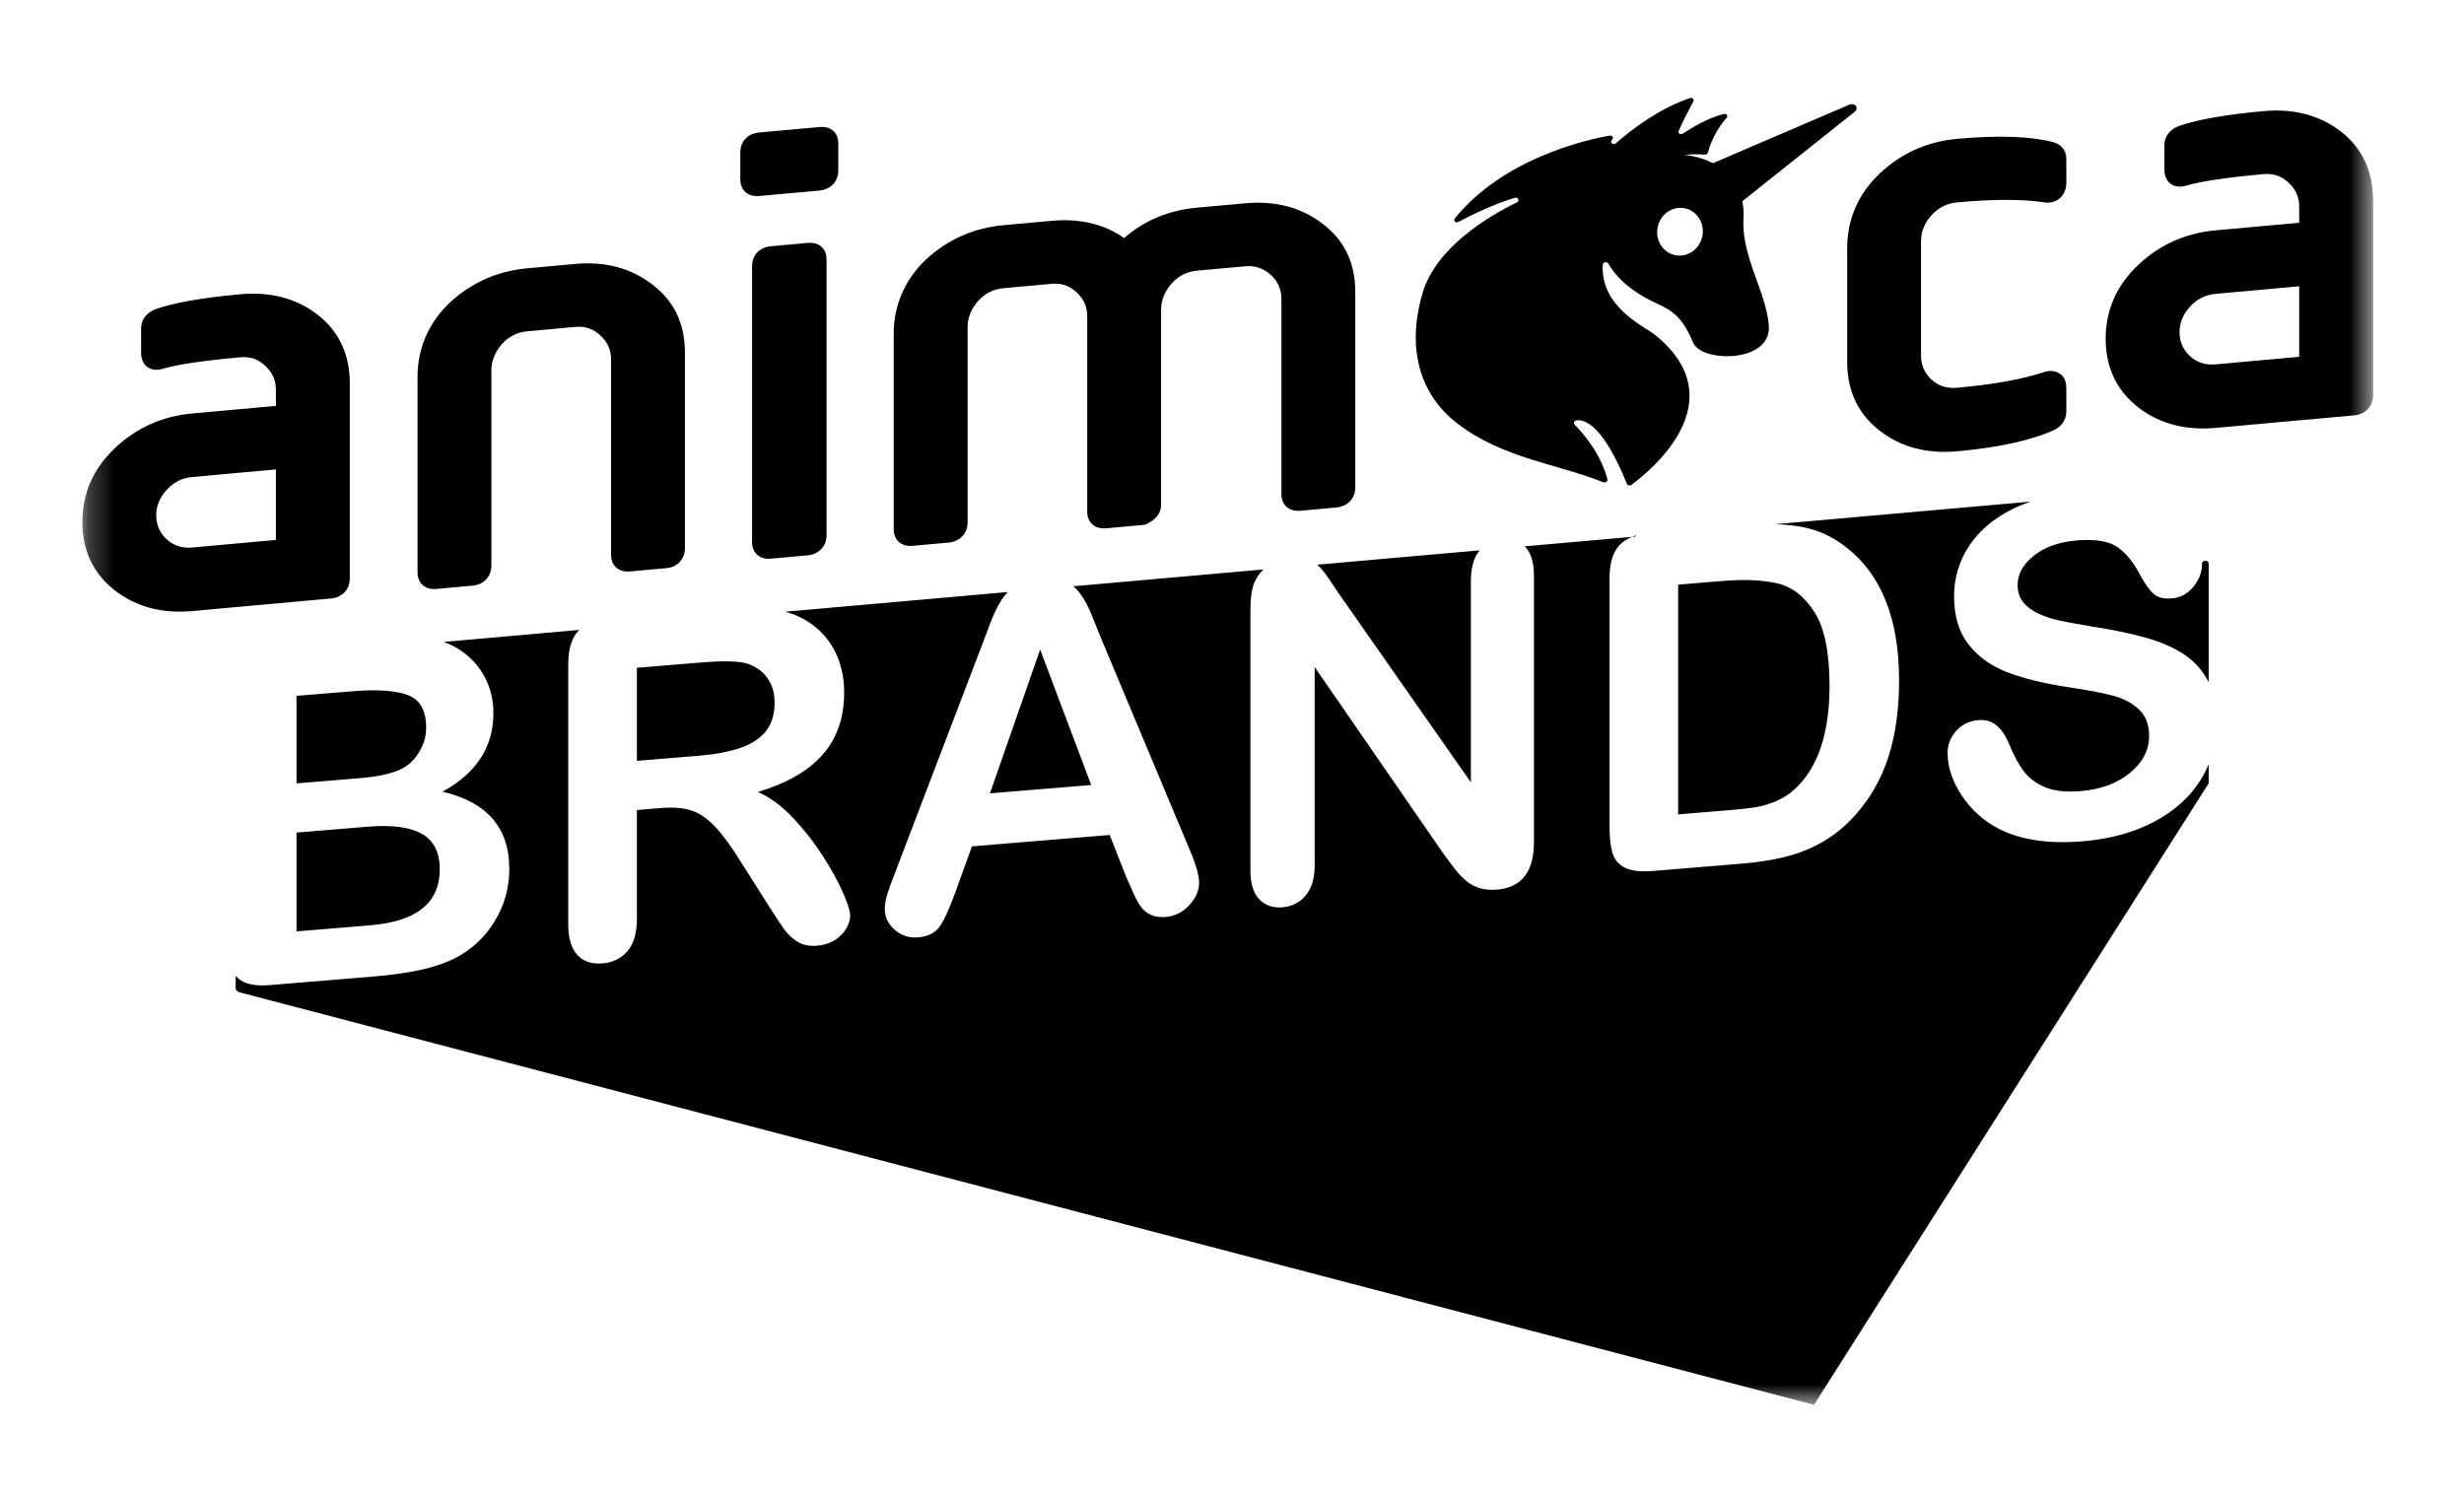 <svg width="97" height="59" viewBox="0 0 97 59" fill="none" xmlns="http://www.w3.org/2000/svg">
<mask id="mask0_3349_7161" style="mask-type:luminance" maskUnits="userSpaceOnUse" x="0" y="0" width="97" height="59">
<path d="M96.556 0H0V58.32H96.556V0Z" fill="white"/>
</mask>
<g mask="url(#mask0_3349_7161)">
<mask id="mask1_3349_7161" style="mask-type:luminance" maskUnits="userSpaceOnUse" x="3" y="0" width="91" height="56">
<path d="M93.42 0.708H3.242V55.306H93.42V0.708Z" fill="white"/>
</mask>
<g mask="url(#mask1_3349_7161)">
<path fill-rule="evenodd" clip-rule="evenodd" d="M38.972 31.234L42.957 30.905L40.947 25.572L38.972 31.234ZM25.072 29.954L27.492 29.755C28.141 29.701 28.687 29.6 29.129 29.451C29.572 29.302 29.91 29.084 30.144 28.795C30.377 28.506 30.494 28.125 30.494 27.652C30.494 27.283 30.4 26.965 30.212 26.698C30.024 26.432 29.763 26.243 29.43 26.131C29.114 26.024 28.493 26.008 27.565 26.085L25.072 26.291V29.954ZM29.892 7.716L32.253 7.502C32.7 7.461 33.001 7.144 33.001 6.713V5.631C33.001 5.284 32.769 4.954 32.253 5.001L29.892 5.215C29.375 5.262 29.144 5.633 29.144 5.98V7.062C29.145 7.494 29.445 7.756 29.892 7.716ZM51.852 22.232C51.845 22.225 51.841 22.221 51.838 22.218C51.844 22.224 51.852 22.232 51.852 22.232ZM31.791 9.564L30.355 9.694C29.838 9.74 29.607 10.113 29.607 10.46V21.34C29.607 21.771 29.907 22.035 30.355 21.994L31.791 21.864C32.237 21.823 32.538 21.506 32.538 21.075V10.195C32.538 9.848 32.307 9.517 31.791 9.564ZM69.819 20.636C69.823 20.636 69.84 20.637 69.854 20.637C69.832 20.636 69.822 20.636 69.819 20.636ZM51.886 22.26C52.016 22.383 52.15 22.544 52.286 22.745C52.423 22.946 52.564 23.156 52.709 23.374L57.904 30.799V22.872C57.904 22.357 58.014 21.962 58.236 21.686C58.242 21.679 58.248 21.673 58.254 21.666L51.852 22.232C51.864 22.241 51.875 22.25 51.886 22.26ZM74.014 16.969C74.842 17.605 75.861 17.875 77.044 17.767C78.681 17.619 79.922 17.348 80.843 16.939C81.162 16.794 81.345 16.526 81.345 16.203V15.273C81.346 14.665 80.839 14.523 80.48 14.645C79.611 14.933 78.488 15.136 77.044 15.266C76.649 15.302 76.311 15.195 76.038 14.944C75.764 14.691 75.625 14.373 75.625 13.995V9.495C75.625 9.118 75.764 8.773 76.038 8.473C76.312 8.173 76.65 8.004 77.044 7.968C78.486 7.837 79.641 7.837 80.474 7.967C80.884 8.032 81.345 7.786 81.345 7.183V6.252C81.345 5.946 81.181 5.715 80.864 5.605C79.949 5.363 78.699 5.317 77.044 5.467C75.862 5.574 74.834 6.036 73.989 6.84C73.158 7.628 72.718 8.638 72.718 9.758V14.258C72.718 15.396 73.153 16.307 74.014 16.969ZM35.931 21.489L37.343 21.361C37.79 21.321 38.091 21.003 38.091 20.572V12.872C38.091 12.511 38.233 12.163 38.504 11.848C38.776 11.55 39.114 11.381 39.51 11.345L41.408 11.173C41.788 11.139 42.115 11.251 42.389 11.517C42.664 11.769 42.801 12.082 42.801 12.445V20.146C42.801 20.577 43.103 20.84 43.55 20.799L44.986 20.669C45.057 20.663 45.126 20.641 45.191 20.606C45.619 20.378 45.709 20.087 45.709 19.883V12.182C45.709 11.82 45.852 11.472 46.123 11.159C46.395 10.86 46.733 10.691 47.128 10.655L49.026 10.484C49.41 10.449 49.74 10.56 50.032 10.825C50.307 11.077 50.445 11.39 50.445 11.754V19.454C50.445 19.885 50.746 20.148 51.194 20.108L52.605 19.98C53.052 19.939 53.353 19.622 53.353 19.191V11.49C53.353 10.344 52.915 9.439 52.057 8.804C51.228 8.165 50.207 7.896 49.026 8.003L47.128 8.175C46.009 8.276 45.046 8.679 44.255 9.373C43.469 8.821 42.513 8.593 41.408 8.693L39.509 8.865C38.339 8.971 37.313 9.423 36.454 10.216C35.623 11.004 35.183 12.014 35.183 13.135V20.835C35.183 21.267 35.484 21.53 35.931 21.489ZM69.166 31.77C69.421 31.725 69.685 31.642 69.957 31.523C70.23 31.403 70.467 31.247 70.667 31.055C71.571 30.217 72.023 28.865 72.023 26.998C72.023 25.683 71.824 24.715 71.427 24.093C71.029 23.471 70.54 23.095 69.957 22.964C69.375 22.833 68.672 22.802 67.847 22.87L66.064 23.017V32.062L68.111 31.893C68.559 31.856 68.911 31.815 69.166 31.77ZM13.77 22.774V15.073C13.77 13.954 13.33 13.023 12.498 12.385C11.668 11.746 10.648 11.478 9.467 11.584C7.988 11.718 6.874 11.912 6.137 12.167C5.612 12.368 5.555 12.76 5.555 12.919V13.892C5.555 14.08 5.605 14.236 5.702 14.354C5.827 14.503 6.014 14.575 6.228 14.555C6.263 14.552 6.349 14.537 6.384 14.526C6.955 14.352 7.992 14.198 9.467 14.065C9.847 14.03 10.174 14.142 10.449 14.409C10.723 14.661 10.861 14.973 10.861 15.337V15.98L7.569 16.278C6.386 16.385 5.359 16.846 4.514 17.65C3.67 18.451 3.242 19.425 3.242 20.547C3.242 21.684 3.678 22.596 4.539 23.258C5.367 23.894 6.387 24.164 7.569 24.057L13.046 23.561C13.472 23.522 13.77 23.198 13.77 22.774ZM10.861 21.257L7.569 21.555C7.174 21.591 6.836 21.484 6.564 21.233C6.289 20.981 6.15 20.663 6.15 20.284C6.15 19.92 6.289 19.582 6.564 19.282C6.836 18.984 7.174 18.815 7.569 18.779L10.861 18.481V21.257ZM84.822 32.341C84.022 32.771 83.073 33.031 81.975 33.122C80.659 33.23 79.573 33.072 78.718 32.645C78.112 32.337 77.619 31.901 77.24 31.335C76.861 30.77 76.671 30.205 76.671 29.642C76.671 29.314 76.785 29.024 77.012 28.772C77.24 28.52 77.529 28.38 77.881 28.351C78.166 28.327 78.407 28.398 78.604 28.564C78.801 28.729 78.969 28.985 79.109 29.331C79.279 29.741 79.462 30.081 79.659 30.349C79.857 30.618 80.134 30.83 80.492 30.985C80.85 31.14 81.32 31.194 81.902 31.146C82.703 31.08 83.353 30.84 83.853 30.426C84.354 30.012 84.604 29.526 84.604 28.969C84.604 28.526 84.469 28.178 84.199 27.925C83.929 27.672 83.58 27.49 83.153 27.38C82.725 27.269 82.153 27.162 81.438 27.057C80.48 26.912 79.678 26.716 79.032 26.47C78.386 26.223 77.873 25.856 77.494 25.369C77.115 24.882 76.926 24.254 76.926 23.485C76.926 22.751 77.126 22.083 77.526 21.48C77.927 20.878 78.506 20.392 79.264 20.024C79.476 19.92 79.7 19.829 79.933 19.749L69.876 20.638C70.245 20.65 70.585 20.682 70.894 20.737C71.549 20.852 72.144 21.122 72.677 21.544C74.066 22.617 74.761 24.366 74.761 26.79C74.761 27.59 74.691 28.326 74.551 28.998C74.412 29.67 74.197 30.284 73.906 30.838C73.614 31.392 73.241 31.897 72.787 32.353C72.429 32.704 72.037 32.993 71.613 33.222C71.188 33.451 70.732 33.625 70.244 33.744C69.755 33.863 69.205 33.948 68.593 33.999L65.072 34.289C64.581 34.33 64.211 34.286 63.962 34.158C63.714 34.03 63.551 33.834 63.475 33.571C63.4 33.308 63.362 32.961 63.362 32.531V22.758C63.362 22.177 63.492 21.745 63.753 21.463C63.879 21.326 64.044 21.218 64.246 21.136L60.022 21.509C60.031 21.518 60.041 21.527 60.05 21.536C60.275 21.775 60.387 22.152 60.387 22.668V33.149C60.387 34.318 59.902 34.943 58.932 35.023C58.689 35.043 58.471 35.026 58.277 34.973C58.083 34.919 57.901 34.824 57.731 34.686C57.561 34.548 57.403 34.384 57.258 34.193C57.112 34.002 56.967 33.807 56.821 33.606L51.754 26.261V34.07C51.754 34.579 51.636 34.974 51.399 35.254C51.163 35.534 50.859 35.689 50.49 35.72C50.107 35.751 49.801 35.645 49.571 35.4C49.34 35.155 49.225 34.782 49.225 34.279V23.998C49.225 23.561 49.273 23.215 49.37 22.958C49.453 22.756 49.576 22.576 49.737 22.419L42.251 23.081C42.351 23.163 42.439 23.256 42.516 23.36C42.67 23.572 42.801 23.802 42.907 24.051C43.013 24.3 43.148 24.632 43.312 25.049L46.796 33.361C47.069 33.993 47.205 34.458 47.205 34.754C47.205 35.063 47.076 35.357 46.819 35.636C46.561 35.915 46.25 36.07 45.886 36.1C45.674 36.117 45.492 36.094 45.34 36.031C45.189 35.968 45.061 35.875 44.958 35.754C44.855 35.632 44.745 35.441 44.626 35.181C44.508 34.921 44.406 34.691 44.322 34.492L43.685 32.873L38.263 33.32L37.626 35.081C37.377 35.769 37.165 36.236 36.989 36.484C36.813 36.731 36.525 36.872 36.125 36.905C35.785 36.933 35.485 36.833 35.224 36.606C34.964 36.38 34.833 36.109 34.833 35.793C34.833 35.612 34.864 35.421 34.924 35.222C34.985 35.023 35.085 34.745 35.224 34.389L38.636 25.453C38.733 25.197 38.85 24.889 38.986 24.529C39.123 24.169 39.268 23.868 39.423 23.625C39.495 23.51 39.58 23.405 39.674 23.308L30.922 24.082C30.996 24.104 31.069 24.127 31.14 24.154C31.558 24.295 31.928 24.516 32.25 24.817C32.571 25.117 32.815 25.477 32.982 25.897C33.149 26.317 33.232 26.769 33.232 27.253C33.232 28.247 32.952 29.064 32.391 29.704C31.829 30.345 30.979 30.836 29.839 31.179C30.318 31.393 30.776 31.732 31.213 32.193C31.649 32.653 32.039 33.15 32.382 33.682C32.724 34.215 32.991 34.699 33.182 35.134C33.373 35.57 33.469 35.873 33.469 36.042C33.469 36.218 33.413 36.397 33.3 36.579C33.188 36.761 33.035 36.91 32.841 37.026C32.647 37.142 32.422 37.21 32.168 37.232C31.864 37.257 31.61 37.206 31.404 37.081C31.197 36.956 31.02 36.79 30.871 36.584C30.723 36.378 30.521 36.074 30.267 35.67L29.184 33.96C28.796 33.331 28.448 32.857 28.142 32.537C27.836 32.217 27.525 32.006 27.21 31.905C26.894 31.803 26.497 31.773 26.018 31.812L25.072 31.89V36.172C25.072 36.735 24.948 37.161 24.699 37.448C24.45 37.735 24.126 37.895 23.726 37.928C23.295 37.964 22.962 37.852 22.725 37.593C22.488 37.334 22.37 36.934 22.37 36.395V26.141C22.37 25.559 22.5 25.127 22.761 24.845C22.776 24.829 22.793 24.815 22.809 24.799L17.47 25.272C17.598 25.318 17.721 25.371 17.84 25.433C18.155 25.595 18.434 25.81 18.677 26.077C18.919 26.345 19.104 26.648 19.232 26.986C19.359 27.324 19.423 27.687 19.423 28.075C19.423 29.408 18.755 30.439 17.421 31.167C19.174 31.58 20.05 32.592 20.05 34.204C20.05 34.95 19.859 35.637 19.477 36.265C19.095 36.894 18.58 37.377 17.931 37.715C17.524 37.919 17.057 38.077 16.53 38.19C16.002 38.303 15.386 38.389 14.683 38.447L10.607 38.783C10.019 38.832 9.599 38.735 9.348 38.492C9.323 38.468 9.3 38.443 9.278 38.416V38.944C9.278 38.944 9.329 39.041 9.427 39.067C12.77 39.943 71.412 55.306 71.412 55.306L86.948 30.84V30.09C86.863 30.292 86.764 30.49 86.646 30.682C86.231 31.359 85.623 31.912 84.822 32.341ZM86.82 22.08C86.691 22.08 86.686 22.172 86.686 22.172C86.686 22.184 86.687 22.195 86.687 22.206C86.687 22.528 86.573 22.826 86.346 23.103C86.119 23.379 85.835 23.531 85.495 23.559C85.186 23.585 84.951 23.527 84.79 23.386C84.63 23.244 84.455 23.006 84.267 22.67C84.025 22.187 83.734 21.818 83.394 21.564C83.054 21.311 82.508 21.215 81.756 21.277C81.059 21.335 80.496 21.534 80.069 21.875C79.641 22.217 79.427 22.602 79.427 23.033C79.427 23.299 79.5 23.524 79.646 23.706C79.791 23.888 79.992 24.038 80.246 24.156C80.501 24.274 80.759 24.362 81.02 24.419C81.28 24.477 81.711 24.556 82.311 24.658C83.063 24.772 83.744 24.91 84.354 25.072C84.963 25.233 85.482 25.448 85.909 25.716C86.337 25.984 86.67 26.339 86.91 26.783C86.923 26.808 86.935 26.835 86.948 26.86V22.172C86.948 22.172 86.931 22.08 86.82 22.08ZM92.149 5.174C91.319 4.536 90.299 4.267 89.118 4.374C87.639 4.508 86.525 4.702 85.788 4.957C85.263 5.157 85.206 5.55 85.206 5.709V6.681C85.206 6.87 85.256 7.026 85.354 7.144C85.478 7.293 85.665 7.364 85.879 7.345C85.914 7.342 86 7.327 86.035 7.316C86.605 7.142 87.643 6.988 89.118 6.854C89.498 6.82 89.825 6.932 90.099 7.198C90.374 7.45 90.513 7.763 90.513 8.127V8.77L87.22 9.068C86.037 9.175 85.01 9.636 84.164 10.44C83.321 11.241 82.894 12.215 82.894 13.337C82.894 14.473 83.329 15.385 84.189 16.048C85.018 16.684 86.038 16.953 87.22 16.846L92.696 16.351C93.123 16.312 93.42 15.988 93.42 15.564V7.863C93.42 6.743 92.98 5.813 92.149 5.174ZM90.512 14.047L87.22 14.345C86.825 14.381 86.487 14.273 86.215 14.022C85.94 13.77 85.801 13.452 85.801 13.073C85.801 12.71 85.94 12.372 86.215 12.072C86.487 11.773 86.825 11.604 87.22 11.569L90.512 11.271V14.047ZM86.969 30.038C86.961 30.057 86.955 30.073 86.951 30.082C86.958 30.066 86.964 30.051 86.969 30.038ZM69.876 20.638C69.87 20.638 69.867 20.638 69.862 20.637C69.87 20.638 69.876 20.638 69.876 20.638ZM17.185 23.186L18.597 23.058C19.044 23.018 19.344 22.701 19.344 22.269V14.569C19.344 14.209 19.486 13.86 19.758 13.545C20.03 13.247 20.368 13.078 20.763 13.042L22.662 12.87C23.042 12.836 23.368 12.948 23.642 13.214C23.917 13.466 24.056 13.779 24.056 14.143V21.843C24.056 22.274 24.356 22.537 24.803 22.497L26.24 22.366C26.666 22.328 26.964 22.004 26.964 21.58V13.879C26.964 12.733 26.525 11.828 25.668 11.193C24.839 10.554 23.827 10.285 22.662 10.39L20.763 10.562C19.593 10.668 18.567 11.12 17.708 11.913C16.877 12.701 16.437 13.711 16.437 14.832V22.532C16.437 22.964 16.738 23.227 17.185 23.186ZM64.402 21.081C64.348 21.098 64.296 21.116 64.246 21.136L64.402 21.122V21.081ZM11.672 30.841L14.146 30.637C14.82 30.582 15.339 30.475 15.707 30.318C16.073 30.16 16.354 29.895 16.548 29.521C16.7 29.254 16.776 28.963 16.776 28.648C16.776 27.975 16.536 27.548 16.057 27.366C15.578 27.185 14.847 27.134 13.864 27.215L11.672 27.396V30.841ZM16.603 32.825C16.13 32.562 15.423 32.468 14.483 32.546L11.672 32.778V36.668L14.574 36.429C16.399 36.278 17.312 35.545 17.312 34.23C17.312 33.558 17.076 33.09 16.603 32.825ZM17.47 25.272C17.464 25.27 17.461 25.268 17.457 25.267C17.464 25.27 17.47 25.272 17.47 25.272Z" fill="black"/>
</g>
<mask id="mask2_3349_7161" style="mask-type:luminance" maskUnits="userSpaceOnUse" x="3" y="0" width="91" height="56">
<path d="M93.42 0.708H3.242V55.306H93.42V0.708Z" fill="white"/>
</mask>
<g mask="url(#mask2_3349_7161)">
<path d="M72.782 4.129L67.433 6.424C66.861 6.132 66.303 6.099 66.31 6.098C66.586 6.062 66.938 6.077 67.11 6.088C67.168 6.092 67.224 6.055 67.237 6.003C67.411 5.351 67.751 4.888 67.971 4.641C68.039 4.565 67.969 4.462 67.864 4.487C67.251 4.632 66.603 5.024 66.253 5.258C66.161 5.32 66.044 5.246 66.084 5.153C66.228 4.81 66.508 4.28 66.663 3.991C66.707 3.91 66.624 3.83 66.53 3.862C65.341 4.259 64.28 5.057 63.614 5.639C63.51 5.731 63.36 5.613 63.453 5.512C63.458 5.507 63.462 5.502 63.467 5.497C63.536 5.423 63.472 5.321 63.369 5.339C62.372 5.517 59.178 6.25 57.271 8.598C57.198 8.688 57.305 8.793 57.412 8.736C57.924 8.467 58.822 8.027 59.634 7.788C59.767 7.749 59.833 7.909 59.71 7.969C58.574 8.526 56.539 9.743 56.007 11.522C55.418 13.493 55.745 15.414 57.367 16.669C59.154 18.053 61.435 18.296 63.111 18.986C63.195 19.021 63.296 18.948 63.276 18.866C63.187 18.494 62.897 17.661 61.986 16.713C61.929 16.655 61.977 16.557 62.068 16.547C62.391 16.508 63.118 16.747 64.049 19.055C64.074 19.117 64.162 19.134 64.224 19.089C64.942 18.563 68.383 15.79 65.147 13.179C64.745 12.855 63.005 12.096 63.095 10.425C63.101 10.322 63.26 10.282 63.31 10.371C63.534 10.768 64.055 11.416 65.222 11.947C65.904 12.257 66.244 12.531 66.655 13.493C66.991 14.28 69.731 14.295 69.634 12.832C69.548 11.534 68.552 10.093 68.636 8.636C68.651 8.371 68.633 8.134 68.591 7.922L73 4.412C73.203 4.25 73.029 4.023 72.782 4.129ZM67.016 9.3C66.913 9.81 66.436 10.145 65.95 10.047C65.465 9.949 65.154 9.456 65.257 8.946C65.36 8.435 65.837 8.101 66.322 8.198C66.808 8.296 67.118 8.789 67.016 9.3Z" fill="black"/>
</g>
</g>
</svg>
